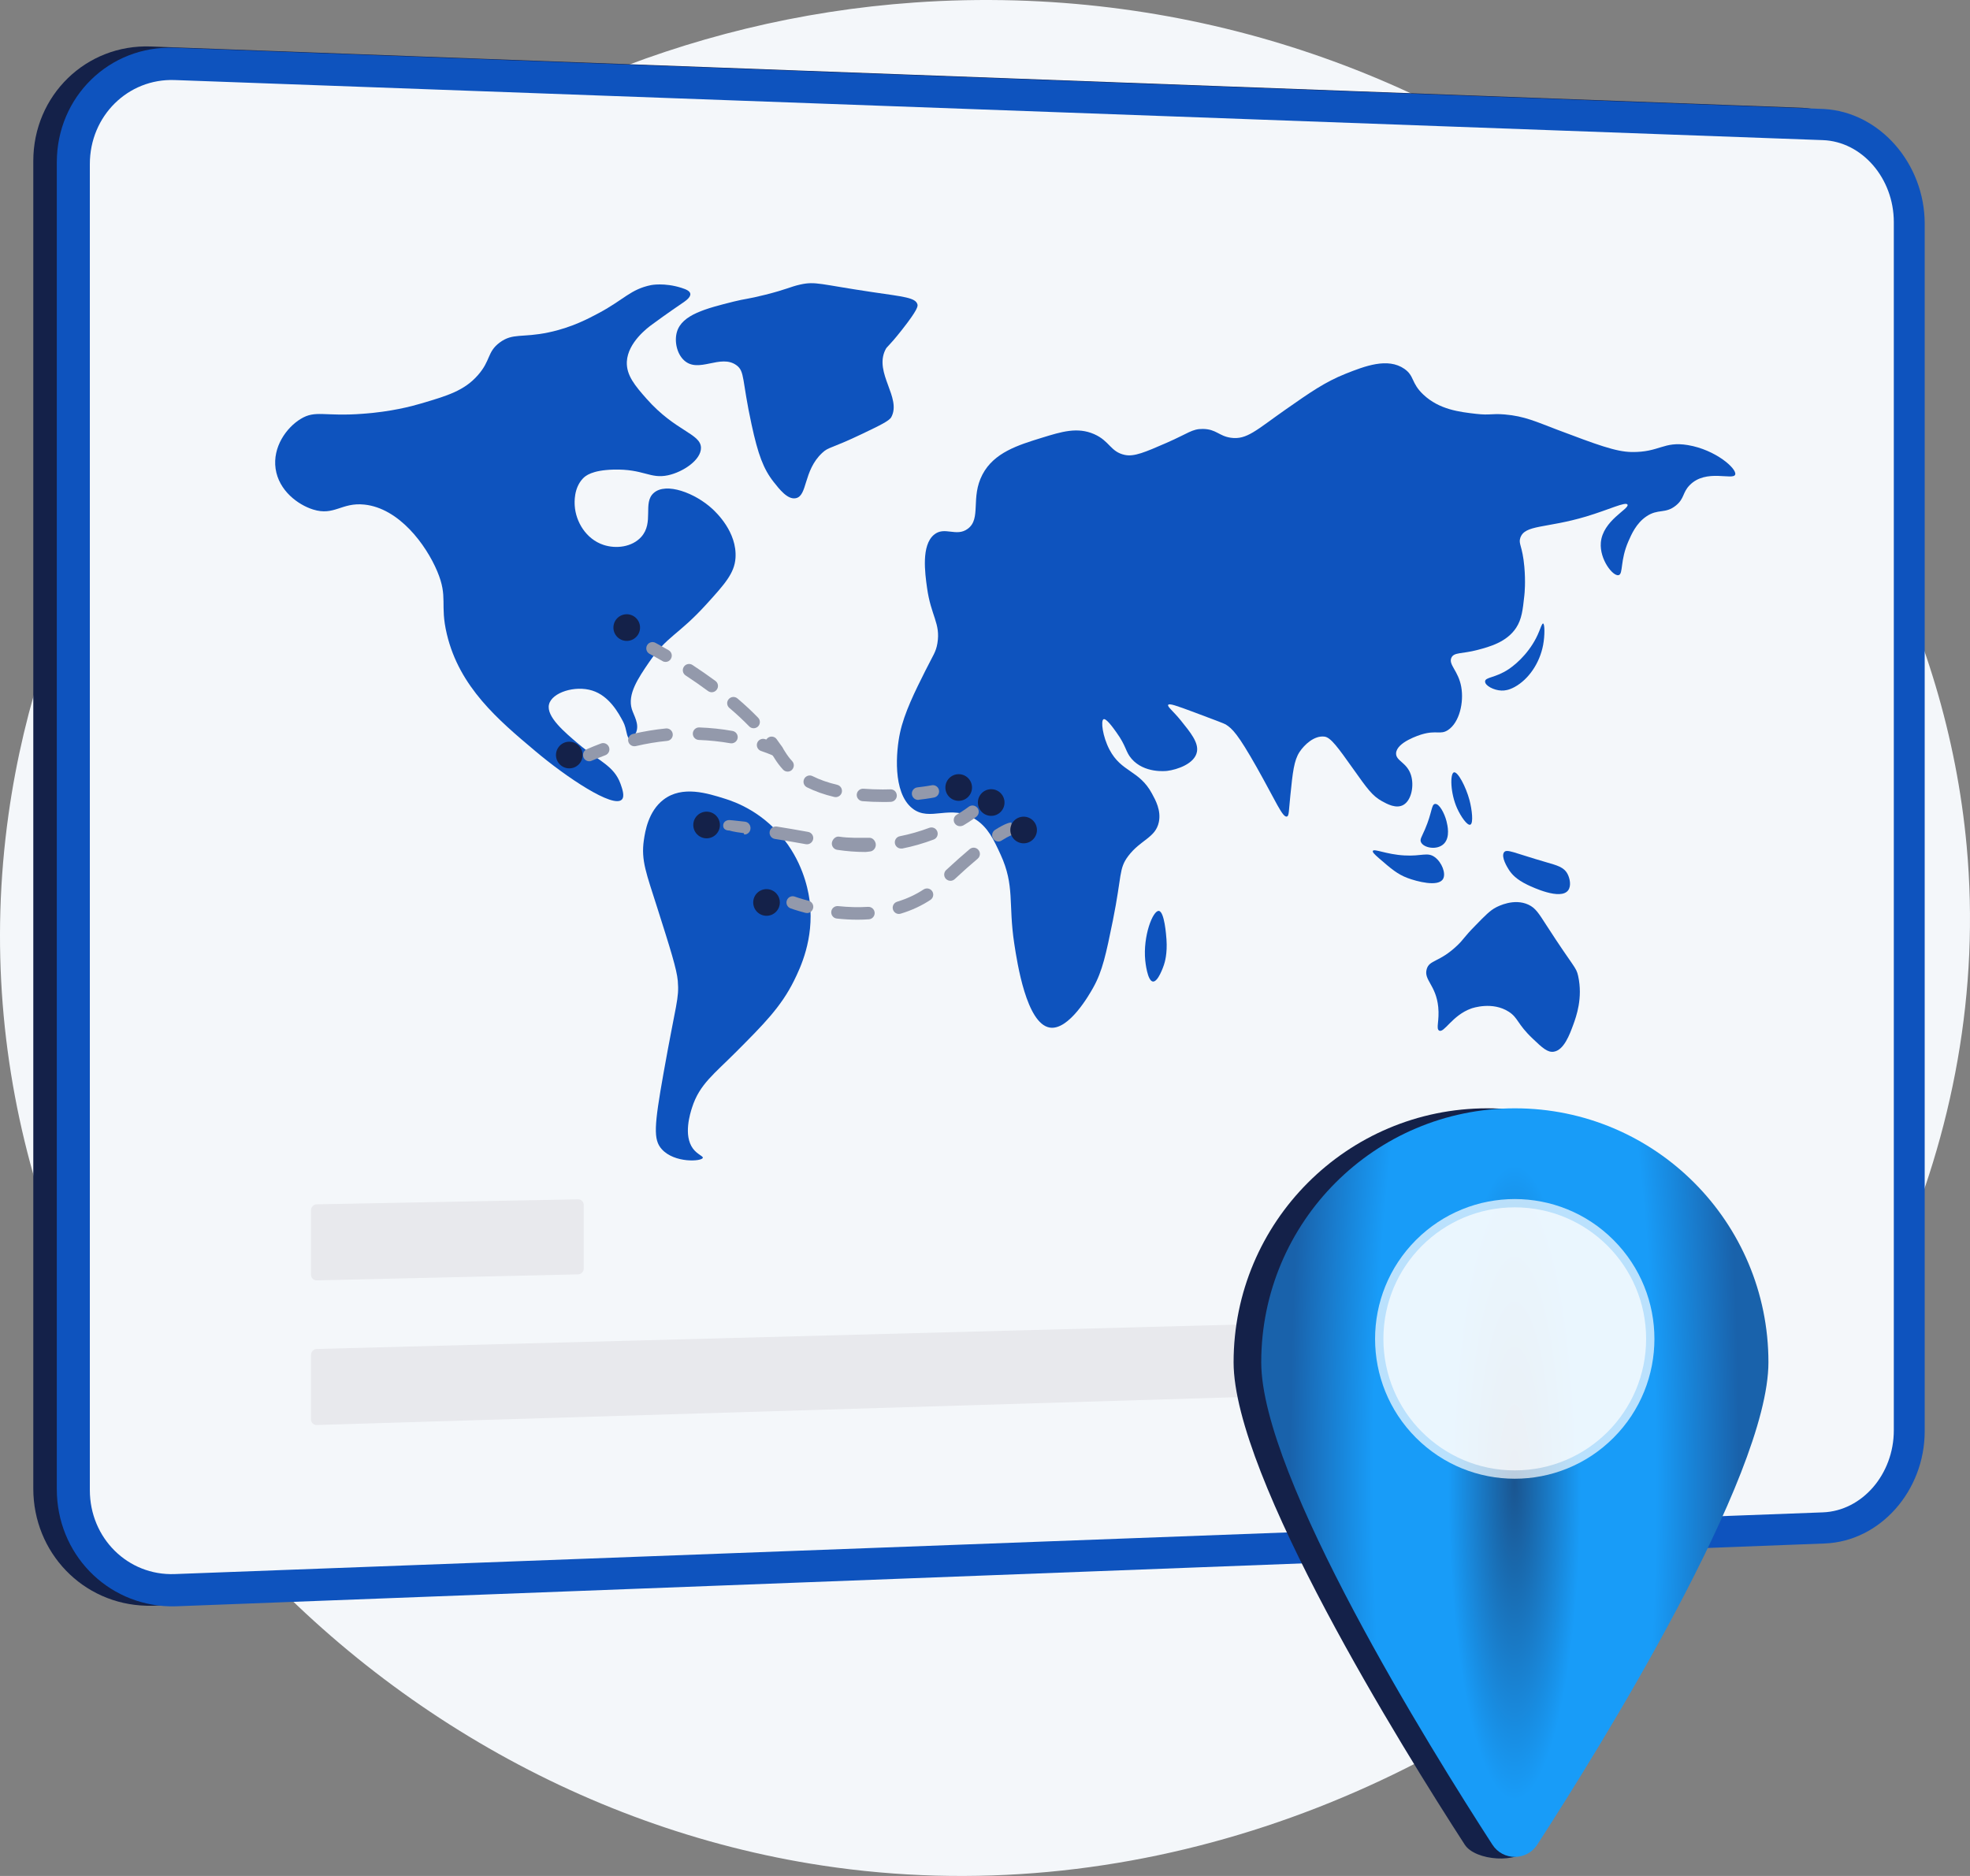 <svg width="420" height="400" viewBox="0 0 420 400" fill="none" xmlns="http://www.w3.org/2000/svg">
<rect x="0" y="0" width="420" height="400" fill="#808080" stroke="none"/>
<path d="M175.307 397.774C71.106 381.978 -13.573 283.335 1.813 173.686C14.937 80.179 96.807 7.402 194.986 0.535C202.088 0.03 209.291 -0.114 216.537 0.088C271.31 1.675 319.974 23.616 355.961 56.81C391.789 89.844 415.055 134.03 419.29 180.394C430.599 303.733 304.905 417.436 175.307 397.774Z" fill="#F4F7FA"/>
<path d="M31.199 342.379C17.672 342.047 7.098 331.069 7.098 317.394V34.334C7.098 20.356 18.334 9.393 32.179 9.912L383.863 22.967C383.993 22.967 384.094 22.982 384.223 22.982C396.094 23.645 405.703 34.637 405.703 47.462V305.031C405.703 317.798 396.166 328.545 384.382 328.992L32.741 342.379C32.208 342.394 31.718 342.394 31.199 342.379Z" fill="#142149"/>
<path d="M36.184 342.509C22.671 342.177 12.111 331.214 12.111 317.538V34.608C12.111 20.63 23.334 9.681 37.164 10.186L388.517 23.227C388.646 23.227 388.747 23.241 388.877 23.241C400.748 23.905 410.342 34.883 410.342 47.707V305.161C410.342 317.913 400.805 328.66 389.035 329.107L37.711 342.494C37.193 342.509 36.703 342.523 36.184 342.509Z" fill="#0E53BE"/>
<path d="M388.616 322.472L37.248 335.629C27.279 336.004 19.154 327.983 19.154 317.726V34.984C19.154 24.727 27.279 16.707 37.248 17.067L388.616 29.877C396.986 30.18 403.757 38.014 403.757 47.361V304.988C403.757 314.336 397 322.169 388.616 322.472Z" fill="#F4F7FA"/>
<path d="M123.269 271.722L67.517 273.006C66.854 273.021 66.307 272.473 66.307 271.78V258.061C66.307 257.369 66.854 256.806 67.517 256.792L123.269 255.724C123.917 255.71 124.45 256.258 124.45 256.936V270.467C124.45 271.145 123.931 271.708 123.269 271.722Z" fill="#E8E9ED"/>
<path d="M283.812 297.298L67.517 303.848C66.854 303.862 66.307 303.328 66.307 302.636V288.917C66.307 288.225 66.854 287.648 67.517 287.633L283.812 281.906C284.417 281.892 284.906 282.411 284.906 283.06V296.087C284.906 296.736 284.417 297.269 283.812 297.298Z" fill="#E8E9ED"/>
<path d="M64.103 89.326C61.049 91.186 58.095 95.327 58.758 99.943C59.435 104.617 63.526 107.632 66.754 108.641C71.291 110.055 72.79 107.083 77.673 107.588C85.064 108.353 90.812 116.114 93.218 121.812C95.58 127.424 93.736 128.765 95.263 135.199C97.943 146.523 106.241 153.52 114.15 160.17C120.734 165.724 130.775 172.446 132.59 170.47C133.238 169.763 132.648 168.133 132.302 167.152C130.904 163.257 127.735 162.348 123.399 158.684C120.316 156.073 116.426 152.798 117.046 150.202C117.665 147.648 122.592 146.09 126.266 147.244C129.939 148.398 131.913 152.12 132.864 153.909C133.67 155.438 133.541 157.429 134.29 157.53C134.808 157.602 135.385 156.794 135.644 156.102C136.321 154.327 135.14 152.596 134.708 151.211C133.728 148.023 136.062 144.604 138.381 141.2C142.271 135.516 144.547 135.488 150.554 128.895C154.574 124.481 156.576 122.216 156.807 118.985C157.181 113.431 152.643 109.233 151.894 108.526C148.221 105.122 141.997 102.756 139.361 105.122C136.984 107.242 139.49 111.411 136.696 114.498C134.736 116.662 131.322 117.066 128.671 116.186C124.911 114.945 122.75 111.209 122.534 107.848C122.491 107.184 122.289 104.126 124.263 102.034C124.825 101.443 126.194 100.26 130.775 100.13C137.229 99.957 138.568 102.164 142.415 101.342C145.628 100.65 149.488 98.067 149.445 95.471C149.388 92.427 144.014 92.009 137.848 85.027C135.442 82.3 133.497 80.035 133.642 77.107C133.858 72.996 138.136 69.837 138.986 69.216C142.314 66.764 145.267 64.773 145.267 64.773C146.103 64.21 147.299 63.417 147.169 62.624C147.083 62.104 146.434 61.729 145.267 61.369C141.608 60.215 138.799 60.792 138.799 60.792C134.434 61.686 133.051 63.864 127.721 66.721C125.56 67.875 121.929 69.837 116.959 70.875C111.298 72.073 109.353 70.947 106.529 73.039C103.821 75.073 104.671 76.833 101.876 80.007C98.951 83.324 95.379 84.377 89.818 86.022C87.686 86.657 83.378 87.782 77.486 88.215C69.087 88.878 67.315 87.364 64.103 89.326Z" fill="#0E53BE"/>
<path d="M156.445 64.297C150.524 65.782 145.381 67.081 144.315 70.788C143.753 72.721 144.272 75.39 145.842 76.832C148.94 79.703 153.622 75.39 157.022 77.885C158.837 79.227 158.145 80.944 160.234 90.522C161.617 96.913 162.755 99.986 164.945 102.77C166.184 104.342 167.913 106.564 169.641 106.232C172.206 105.756 171.226 100.375 175.274 96.581C176.686 95.254 176.945 95.788 183.688 92.571C187.62 90.695 189.594 89.743 190.026 88.936C192.245 84.795 186.353 79.573 188.73 74.64C189.176 73.716 189.234 74.207 192.259 70.37C195.731 65.97 195.688 65.263 195.601 64.917C195.212 63.446 192.634 63.272 185.935 62.277C174.813 60.633 173.906 59.94 170.592 60.676C168.403 61.166 167.812 61.685 163.072 62.868C159.341 63.806 158.938 63.676 156.445 64.297Z" fill="#0E53BE"/>
<path d="M141.465 170.498C138.194 172.994 137.532 177.35 137.272 179.125C136.624 183.496 137.849 186.352 140.125 193.55C142.905 202.292 144.288 206.663 144.504 209.145C144.821 212.996 144.159 213.66 141.465 228.807C139.462 240.073 139.246 243.001 141.09 245.036C143.784 248.036 149.604 247.661 149.835 246.882C149.95 246.507 148.697 246.19 147.746 244.92C145.642 242.093 147.155 237.361 147.558 236.12C149.143 231.201 152.154 229.095 157.023 224.205C162.771 218.435 166.517 214.684 169.269 209.13C170.637 206.375 173.547 200.287 172.654 192.396C172.467 190.81 171.718 185.443 167.958 180.077C163.074 173.109 156.49 170.917 154.574 170.311C150.8 169.128 145.47 167.44 141.465 170.498Z" fill="#0E53BE"/>
<path d="M197.26 143.061C195.142 147.288 192.794 151.962 191.872 156.289C191.051 160.155 190.259 168.926 194.465 172.331C198.269 175.403 202.662 171.263 207.964 174.696C210.672 176.456 211.868 179.053 213.309 182.183C216.406 188.92 214.922 192.627 216.248 201.268C216.867 205.322 218.841 218.218 223.768 219.098C227.873 219.82 232.339 211.9 233.074 210.573C235.048 207.053 235.811 203.403 237.266 196.248C239.211 186.597 238.491 185.241 240.536 182.529C243.173 179.038 246.357 178.649 247.062 175.288C247.581 172.821 246.357 170.599 245.607 169.229C242.885 164.166 239.096 164.714 236.531 159.824C235.062 157.011 234.659 153.678 235.264 153.361C235.797 153.072 237.281 155.121 237.986 156.116C240.191 159.16 239.917 160.271 241.257 161.8C243.965 164.916 248.517 164.411 248.863 164.368C250.952 164.108 254.727 162.853 255.188 160.285C255.548 158.309 253.819 156.188 251.759 153.635C250.088 151.572 248.849 150.692 249.05 150.303C249.252 149.913 250.736 150.432 254.64 151.889C258.876 153.476 260.993 154.27 261.296 154.457C262.722 155.337 263.932 156.534 267.937 163.617C271.985 170.801 273.455 174.408 274.377 174.105C274.838 173.961 274.751 172.965 275.097 169.647C275.601 164.671 275.875 162.146 277.056 160.343C278.05 158.828 280.197 156.765 282.401 157.068C283.726 157.241 285.311 159.463 288.437 163.863C291.52 168.205 292.557 169.676 294.632 170.83C295.727 171.436 297.686 172.518 299.227 171.609C300.942 170.599 301.518 167.484 300.812 165.248C299.948 162.536 297.571 162.261 297.643 160.617C297.743 158.251 302.67 156.722 303.103 156.592C306.286 155.64 307.093 156.736 308.721 155.655C311.141 154.053 312.135 149.769 311.53 146.437C310.911 143.018 308.779 141.734 309.427 140.262C309.974 139.022 311.66 139.469 315.031 138.575C317.538 137.911 321.226 136.93 323.242 133.857C324.438 132.025 324.654 130.049 324.986 126.976C325.043 126.471 325.274 124.106 324.986 120.845C324.582 116.33 323.689 116.013 324.121 114.7C325.058 111.829 329.596 112.695 338.182 110.127C343.094 108.656 346.638 106.882 346.984 107.603C347.416 108.512 341.682 110.978 341.293 115.71C341.005 119.288 343.887 122.952 345.097 122.634C346.091 122.36 345.37 119.533 347.171 115.421C347.834 113.907 348.828 111.613 350.96 110.142C353.51 108.382 355.008 109.651 357.313 107.776C359.143 106.276 358.682 105.049 360.223 103.463C363.709 99.856 369.573 102.525 369.947 101.169C370.293 99.914 365.77 95.904 359.877 94.908C354.634 94.028 353.827 96.466 347.863 96.38C344.477 96.336 340.371 94.778 332.131 91.677C327.478 89.917 325.043 88.734 320.822 88.373C317.883 88.128 317.782 88.59 314.7 88.244C311.199 87.84 306.863 87.349 303.463 84.147C300.798 81.637 301.604 80.18 299.415 78.651C295.856 76.184 290.987 78.059 286.852 79.704C282.458 81.463 279.332 83.656 274.031 87.364C267.865 91.677 265.805 93.841 262.391 93.336C259.841 92.961 259.322 91.504 256.455 91.46C254.136 91.432 253.416 92.369 248.69 94.432C244.124 96.423 241.804 97.418 239.816 97C236.733 96.351 236.618 94.043 233.276 92.571C229.703 90.999 226.303 92.052 222.14 93.336C216.997 94.923 211.926 96.495 209.462 101.169C206.855 106.131 209.275 110.574 206.322 112.753C203.873 114.57 201.366 112.132 199.119 114.022C196.396 116.301 197.203 122.173 197.635 125.274C198.47 131.376 200.559 132.891 199.853 137.161C199.536 139.051 198.974 139.628 197.26 143.061Z" fill="#0E53BE"/>
<path d="M247.061 194.229C245.793 194.099 243.647 199.595 244.165 204.803C244.194 205.106 244.612 209.145 245.793 209.289C246.888 209.419 248.026 206.101 248.141 205.755C248.329 205.192 248.905 203.331 248.689 200.288C248.631 199.422 248.257 194.359 247.061 194.229Z" fill="#0E53BE"/>
<path d="M292.684 181.447C292.598 181.693 292.958 182.096 293.952 182.962C296.603 185.256 297.914 186.395 300.103 187.218C301.991 187.924 306.673 189.208 307.667 187.391C308.315 186.222 307.393 183.871 305.909 182.774C304.339 181.606 303.158 182.616 299.398 182.399C295.508 182.183 292.915 180.87 292.684 181.447Z" fill="#0E53BE"/>
<path d="M305.924 171.423C305.146 171.553 305.348 173.226 303.806 176.818C303.086 178.492 302.697 178.939 302.928 179.516C303.417 180.785 306.385 181.391 307.855 179.891C309.223 178.492 308.604 175.967 308.388 175.087C307.955 173.399 306.832 171.264 305.924 171.423Z" fill="#0E53BE"/>
<path d="M321.671 185.428C322.262 186.351 323.241 187.505 325.676 188.674C326.526 189.078 332.792 192.093 334.363 189.785C335.011 188.847 334.694 187.289 334.19 186.337C333.412 184.88 332 184.534 329.681 183.856C322.766 181.865 321.195 180.898 320.634 181.764C320 182.759 321.354 184.923 321.671 185.428Z" fill="#0E53BE"/>
<path d="M309.96 164.685C309.139 164.959 309.182 169.099 310.666 172.373C311.43 174.076 312.827 176.11 313.475 175.836C314.167 175.547 313.821 172.619 313.303 170.642C312.525 167.714 310.767 164.425 309.96 164.685Z" fill="#0E53BE"/>
<path d="M316.615 145.311C316.63 144.344 318.819 144.59 321.686 142.657C323.674 141.315 326.584 138.517 328.126 134.665C328.443 133.886 328.76 132.905 328.99 132.948C329.336 133.02 329.379 135.444 328.99 137.536C328.256 141.402 325.893 144.864 322.896 146.494C321.715 147.129 320.836 147.273 320.102 147.244C318.474 147.186 316.601 146.205 316.615 145.311Z" fill="#0E53BE"/>
<path d="M310.664 201.614C306.832 205.264 304.728 204.615 304.166 206.663C303.518 208.986 306.154 210.024 306.63 214.727C306.918 217.655 306.111 219.3 306.803 219.733C307.854 220.382 309.583 216.501 313.646 215.044C313.963 214.929 318.212 213.486 321.684 215.737C323.701 217.05 323.442 218.305 326.741 221.435C328.844 223.44 329.939 224.45 331.264 224.248C333.44 223.916 334.664 220.541 335.428 218.463C336.047 216.747 337.488 212.808 336.465 208.134C336.019 206.115 335.702 206.591 329.694 197.286C328.038 194.719 327.375 193.608 325.862 192.901C322.794 191.473 319.437 193.218 318.89 193.507C317.679 194.142 316.628 195.209 314.524 197.373C312.018 199.912 312.176 200.172 310.664 201.614Z" fill="#0E53BE"/>
<path d="M121.371 163.833C122.939 163.833 124.209 162.561 124.209 160.992C124.209 159.422 122.939 158.15 121.371 158.15C119.804 158.15 118.533 159.422 118.533 160.992C118.533 162.561 119.804 163.833 121.371 163.833Z" fill="#142149"/>
<path d="M150.645 178.75C152.212 178.75 153.483 177.478 153.483 175.908C153.483 174.339 152.212 173.066 150.645 173.066C149.077 173.066 147.807 174.339 147.807 175.908C147.807 177.478 149.077 178.75 150.645 178.75Z" fill="#142149"/>
<path d="M163.422 195.268C164.989 195.268 166.26 193.996 166.26 192.427C166.26 190.857 164.989 189.585 163.422 189.585C161.855 189.585 160.584 190.857 160.584 192.427C160.584 193.996 161.855 195.268 163.422 195.268Z" fill="#142149"/>
<path d="M133.619 136.656C135.187 136.656 136.457 135.384 136.457 133.814C136.457 132.245 135.187 130.973 133.619 130.973C132.052 130.973 130.781 132.245 130.781 133.814C130.781 135.384 132.052 136.656 133.619 136.656Z" fill="#142149"/>
<path d="M195.737 170.556C195.074 170.556 194.498 170.051 194.412 169.373C194.325 168.637 194.844 167.973 195.579 167.887C197.451 167.67 198.633 167.44 198.633 167.44C199.353 167.295 200.059 167.771 200.189 168.493C200.333 169.214 199.857 169.906 199.137 170.051C199.079 170.065 197.869 170.296 195.881 170.527C195.838 170.556 195.795 170.556 195.737 170.556Z" fill="#9399AB"/>
<path d="M188.233 171.003C186.734 171.003 185.279 170.945 183.882 170.829C183.147 170.772 182.6 170.123 182.657 169.401C182.715 168.666 183.363 168.117 184.098 168.175C185.423 168.276 186.806 168.334 188.233 168.334C188.78 168.334 189.313 168.319 189.832 168.305C190.595 168.276 191.171 168.868 191.2 169.603C191.215 170.339 190.638 170.945 189.904 170.974C189.371 171.003 188.809 171.003 188.233 171.003ZM178.177 169.964C178.076 169.964 177.975 169.95 177.875 169.935C175.714 169.43 173.754 168.723 172.04 167.872C171.377 167.54 171.118 166.747 171.449 166.083C171.781 165.42 172.587 165.16 173.236 165.492C174.763 166.257 176.52 166.877 178.48 167.338C179.2 167.512 179.632 168.218 179.474 168.94C179.33 169.546 178.782 169.964 178.177 169.964ZM167.92 164.525C167.56 164.525 167.2 164.381 166.94 164.093C166.249 163.343 165.644 162.535 165.111 161.669C164.621 160.861 164.059 160.025 163.44 159.188C162.993 158.597 163.123 157.76 163.713 157.327C164.304 156.88 165.139 157.01 165.572 157.601C166.249 158.496 166.854 159.404 167.387 160.299C167.819 161.006 168.323 161.684 168.885 162.29C169.389 162.823 169.346 163.674 168.813 164.179C168.568 164.41 168.251 164.525 167.92 164.525ZM160.674 155.279C160.328 155.279 159.982 155.149 159.723 154.875C158.455 153.576 157.043 152.249 155.502 150.951C154.94 150.475 154.868 149.638 155.358 149.076C155.833 148.513 156.669 148.455 157.23 148.931C158.83 150.287 160.313 151.672 161.624 153.028C162.143 153.548 162.129 154.399 161.596 154.918C161.336 155.149 161.005 155.279 160.674 155.279ZM151.742 147.604C151.468 147.604 151.194 147.518 150.949 147.345C149.437 146.219 147.823 145.109 146.181 144.027C145.561 143.623 145.389 142.8 145.792 142.18C146.195 141.56 147.016 141.387 147.636 141.791C149.336 142.901 150.978 144.056 152.534 145.195C153.125 145.628 153.254 146.465 152.808 147.056C152.548 147.417 152.145 147.604 151.742 147.604Z" fill="#9399AB"/>
<path d="M141.901 141.142C141.67 141.142 141.44 141.085 141.238 140.955C139.567 139.974 138.515 139.44 138.501 139.426C137.852 139.094 137.593 138.286 137.939 137.622C138.27 136.973 139.077 136.714 139.725 137.06C139.768 137.089 140.834 137.637 142.563 138.647C143.197 139.022 143.413 139.83 143.039 140.464C142.808 140.897 142.362 141.142 141.901 141.142Z" fill="#9399AB"/>
<path d="M165.659 161.367C165.457 161.367 165.256 161.324 165.068 161.223C165.054 161.223 164.06 160.732 162.259 160.126C161.568 159.895 161.193 159.131 161.423 158.439C161.654 157.746 162.418 157.371 163.109 157.602C165.083 158.265 166.192 158.814 166.25 158.842C166.912 159.174 167.172 159.968 166.855 160.631C166.61 161.093 166.149 161.367 165.659 161.367Z" fill="#9399AB"/>
<path d="M135.246 159.117C134.641 159.117 134.093 158.698 133.949 158.093C133.776 157.371 134.223 156.664 134.943 156.491C137.263 155.943 139.625 155.554 141.974 155.323C142.694 155.251 143.357 155.784 143.429 156.52C143.501 157.256 142.968 157.905 142.233 157.977C140 158.194 137.753 158.569 135.548 159.088C135.448 159.102 135.347 159.117 135.246 159.117ZM155.948 158.496C155.876 158.496 155.789 158.496 155.717 158.482C153.513 158.093 151.251 157.862 148.989 157.775C148.255 157.746 147.678 157.126 147.707 156.39C147.736 155.655 148.355 155.078 149.09 155.106C151.467 155.193 153.859 155.438 156.178 155.857C156.898 155.986 157.388 156.679 157.259 157.4C157.143 158.035 156.581 158.496 155.948 158.496Z" fill="#9399AB"/>
<path d="M125.636 162.319C125.117 162.319 124.628 162.016 124.412 161.511C124.123 160.833 124.426 160.054 125.103 159.751C126.111 159.318 127.12 158.9 128.128 158.525C128.82 158.265 129.583 158.626 129.843 159.318C130.102 160.011 129.742 160.775 129.05 161.035C128.085 161.396 127.12 161.785 126.155 162.203C125.982 162.29 125.809 162.319 125.636 162.319Z" fill="#9399AB"/>
<path d="M204.671 176.168C204.21 176.168 203.777 175.937 203.518 175.519C203.144 174.884 203.36 174.062 203.993 173.701C205.593 172.749 206.486 172.042 206.5 172.042C207.076 171.58 207.912 171.681 208.373 172.258C208.834 172.835 208.733 173.672 208.171 174.134C208.128 174.163 207.148 174.956 205.362 176.009C205.132 176.11 204.901 176.168 204.671 176.168Z" fill="#9399AB"/>
<path d="M184.531 181.664C182.529 181.664 180.483 181.506 178.48 181.203C177.76 181.087 177.256 180.409 177.357 179.688C177.472 178.967 178.149 178.289 178.869 178.39C181.03 178.722 183.235 178.635 185.367 178.635C185.381 178.635 185.381 178.635 185.395 178.635C186.116 178.635 186.706 179.385 186.721 180.106C186.735 180.842 186.159 181.534 185.424 181.563C185.136 181.578 184.834 181.664 184.531 181.664ZM192.109 180.929C191.489 180.929 190.927 180.496 190.798 179.861C190.654 179.14 191.129 178.433 191.849 178.303C193.967 177.885 196.07 177.279 198.116 176.514C198.808 176.255 199.571 176.601 199.831 177.293C200.09 177.986 199.744 178.75 199.053 179.01C196.877 179.832 194.615 180.481 192.354 180.929C192.282 180.914 192.195 180.929 192.109 180.929ZM172.055 180.02C171.983 180.02 171.897 180.02 171.825 180.005C169.433 179.573 167.2 179.198 165.198 178.88C164.478 178.765 163.973 178.087 164.089 177.351C164.204 176.63 164.881 176.125 165.616 176.24C167.633 176.558 169.88 176.947 172.286 177.38C173.006 177.51 173.496 178.202 173.366 178.923C173.237 179.573 172.675 180.02 172.055 180.02Z" fill="#9399AB"/>
<path d="M158.702 177.943C158.644 177.943 158.601 177.654 158.543 177.64C156.31 177.38 155.532 177.092 155.532 177.092H155.518C154.797 177.092 154.192 176.789 154.178 176.068C154.164 175.332 154.74 174.87 155.475 174.856C155.561 174.856 156.411 174.914 158.831 175.202C159.566 175.289 160.085 175.981 159.998 176.717C159.955 177.409 159.379 177.943 158.702 177.943Z" fill="#9399AB"/>
<path d="M172.065 194.69C171.95 194.69 171.849 194.676 171.734 194.647C169.775 194.142 168.594 193.695 168.536 193.68C167.844 193.421 167.499 192.656 167.758 191.964C168.017 191.271 168.781 190.925 169.472 191.185C169.487 191.185 170.582 191.603 172.397 192.065C173.103 192.252 173.535 192.974 173.348 193.68C173.189 194.286 172.656 194.69 172.065 194.69Z" fill="#9399AB"/>
<path d="M182.815 196.103C181.389 196.103 179.905 196.017 178.407 195.858C177.672 195.786 177.153 195.122 177.225 194.387C177.297 193.651 177.96 193.132 178.695 193.204C180.885 193.434 183.046 193.492 185.062 193.362C185.783 193.319 186.431 193.867 186.474 194.603C186.517 195.339 185.97 195.973 185.235 196.017C184.457 196.074 183.636 196.103 182.815 196.103ZM191.646 194.877C191.07 194.877 190.551 194.502 190.378 193.925C190.162 193.218 190.566 192.482 191.271 192.266C193.317 191.646 195.219 190.766 196.904 189.655C197.524 189.251 198.345 189.424 198.748 190.03C199.152 190.65 198.979 191.473 198.374 191.876C196.472 193.131 194.354 194.112 192.064 194.805C191.905 194.848 191.776 194.877 191.646 194.877ZM202.638 187.808C202.278 187.808 201.932 187.664 201.658 187.39C201.154 186.856 201.183 186.005 201.73 185.5C203.517 183.841 205.202 182.341 206.729 181.057C207.291 180.581 208.127 180.653 208.602 181.23C209.078 181.793 209.006 182.63 208.429 183.106C206.931 184.361 205.289 185.818 203.546 187.448C203.286 187.693 202.955 187.808 202.638 187.808Z" fill="#9399AB"/>
<path d="M212.85 179.428C212.418 179.428 211.986 179.212 211.727 178.808C211.338 178.187 211.51 177.365 212.13 176.961C214.248 175.605 215.242 175.374 215.645 175.36L215.76 178.029C215.76 178.029 215.789 178.029 215.876 178.014C215.861 178.014 215.213 178.159 213.556 179.212C213.34 179.356 213.095 179.428 212.85 179.428Z" fill="#9399AB"/>
<path d="M204.393 170.757C205.96 170.757 207.231 169.485 207.231 167.916C207.231 166.346 205.96 165.074 204.393 165.074C202.825 165.074 201.555 166.346 201.555 167.916C201.555 169.485 202.825 170.757 204.393 170.757Z" fill="#142149"/>
<path d="M211.322 173.96C212.89 173.96 214.16 172.688 214.16 171.118C214.16 169.549 212.89 168.276 211.322 168.276C209.755 168.276 208.484 169.549 208.484 171.118C208.484 172.688 209.755 173.96 211.322 173.96Z" fill="#142149"/>
<path d="M218.236 179.816C219.804 179.816 221.074 178.544 221.074 176.975C221.074 175.405 219.804 174.133 218.236 174.133C216.669 174.133 215.398 175.405 215.398 176.975C215.398 178.544 216.669 179.816 218.236 179.816Z" fill="#142149"/>
<path d="M371.147 290.471C371.147 314.894 339.252 373.534 326.027 393.975C323.78 397.452 314.531 396.803 312.284 393.326C299.059 372.885 263 314.894 263 290.471C263 260.567 287.217 236.318 317.081 236.318C346.945 236.332 371.147 260.567 371.147 290.471Z" fill="#142149"/>
<path d="M377.026 290.471C377.026 314.894 340.967 372.885 327.742 393.326C325.495 396.803 320.424 396.803 318.176 393.326C304.951 372.885 268.893 314.894 268.893 290.471C268.893 260.567 293.109 236.318 322.974 236.318C352.838 236.318 377.026 260.567 377.026 290.471Z" fill="url(#paint0_radial_290_623)"/>
<path opacity="0.7" d="M343.997 306.568C355.626 294.923 355.626 276.044 343.997 264.399C332.369 252.755 313.515 252.755 301.886 264.399C290.257 276.044 290.257 294.923 301.886 306.568C313.515 318.212 332.369 318.212 343.997 306.568Z" fill="white"/>
<path opacity="0.7" d="M322.943 313.523C338.41 313.523 350.949 300.967 350.949 285.479C350.949 269.991 338.41 257.436 322.943 257.436C307.476 257.436 294.938 269.991 294.938 285.479C294.938 300.967 307.476 313.523 322.943 313.523Z" fill="white"/>
<defs>
<radialGradient id="paint0_radial_290_623" cx="0" cy="0" r="1" gradientUnits="userSpaceOnUse" gradientTransform="translate(322.903 316.126) scale(47.89 229.039)">
<stop stop-color="#1A5590"/>
<stop offset="0.295" stop-color="#189CF8"/>
<stop offset="0.63" stop-color="#189CF8"/>
<stop offset="1" stop-color="#1962AB"/>
</radialGradient>
</defs>
</svg>
